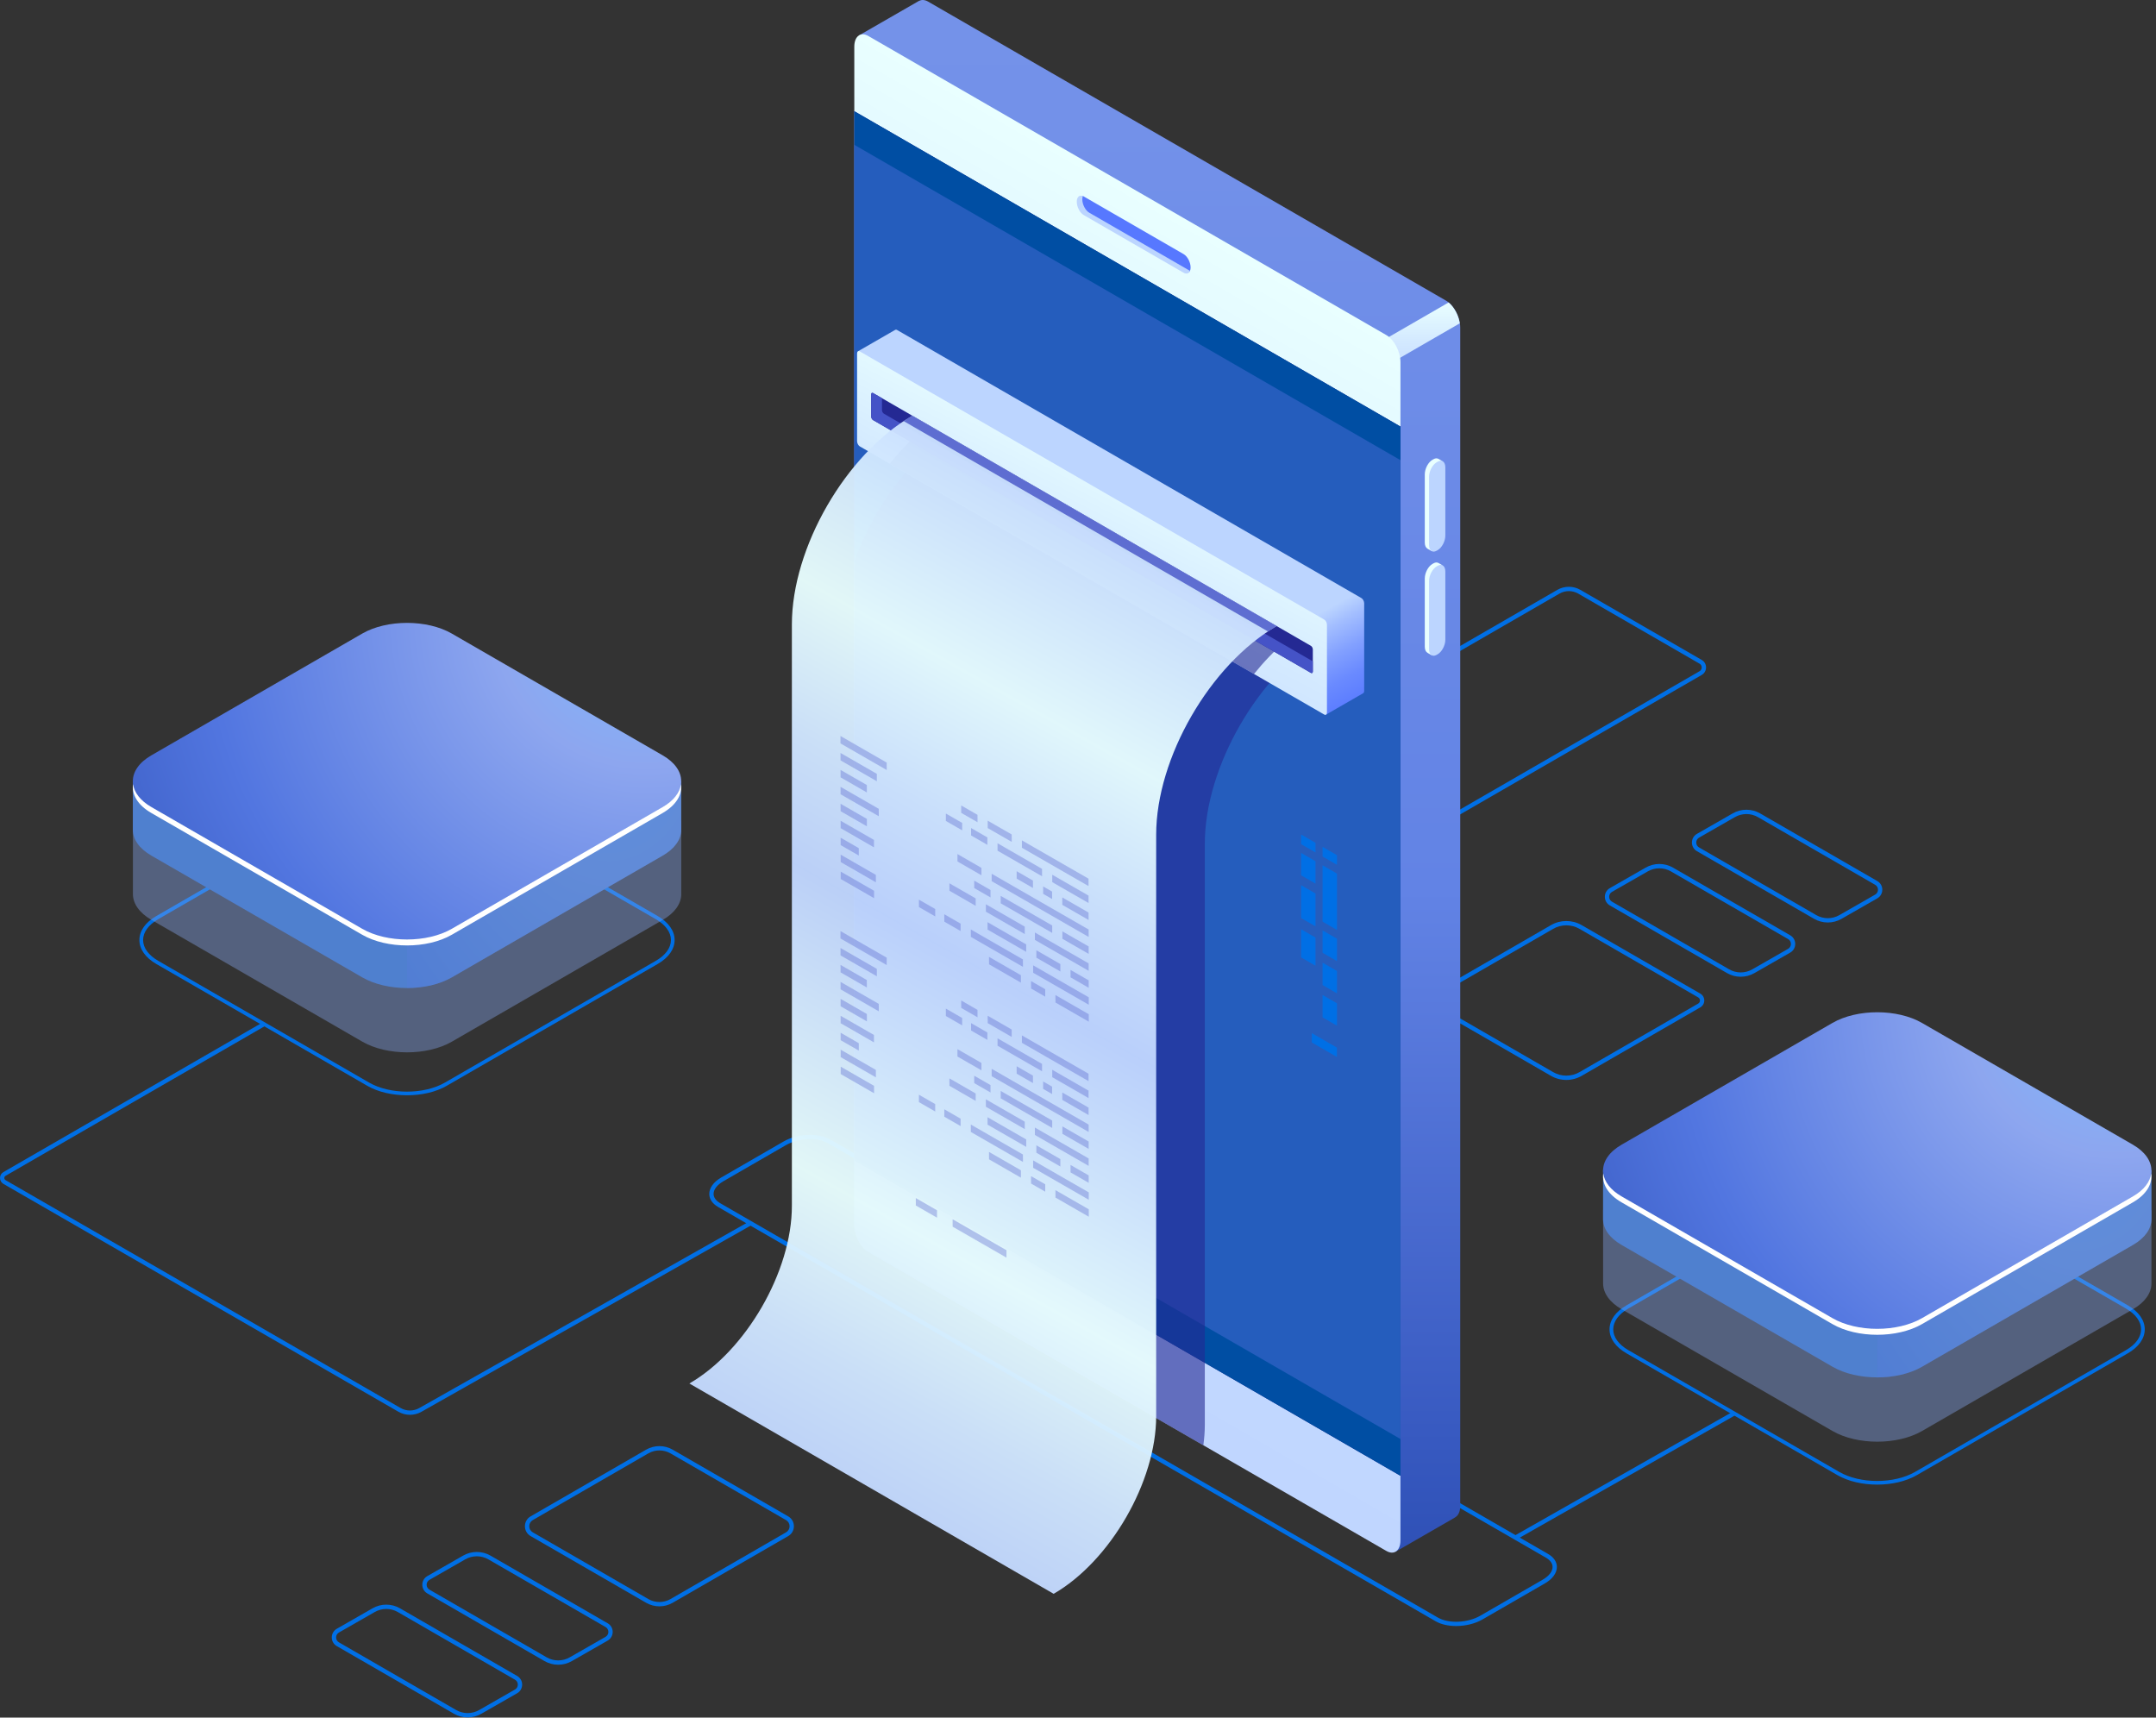 <svg width="413" height="329" viewBox="0 0 413 329" fill="none" xmlns="http://www.w3.org/2000/svg">
<rect x="0" y="0" width="413" height="329" fill="#333333" stroke="none"/>
<path d="M78.534 271.003C77.766 271.003 76.998 270.805 76.312 270.41L0.653 226.769C0.244 226.533 0 226.11 0 225.638C0 225.166 0.244 224.744 0.654 224.508L50.512 195.723L50.925 196.439L1.066 225.224C0.85 225.349 0.826 225.555 0.826 225.638C0.826 225.722 0.849 225.929 1.066 226.053L76.725 269.694C77.841 270.338 79.227 270.338 80.343 269.693L143.569 233.941L143.976 234.661L80.753 270.411C80.07 270.806 79.302 271.003 78.534 271.003Z" fill="#006FE5"/>
<path d="M278.938 311.459C277.474 311.459 276.073 311.162 275.028 310.559L137.55 231.186C136.465 230.559 135.867 229.672 135.867 228.689C135.867 227.533 136.704 226.387 138.162 225.544L150.129 218.635C152.764 217.114 156.776 216.957 159.072 218.283L296.55 297.656C297.636 298.282 298.233 299.169 298.233 300.153C298.233 301.309 297.397 302.455 295.938 303.297L283.971 310.206C282.535 311.034 280.691 311.459 278.938 311.459ZM155.161 218.196C153.559 218.196 151.864 218.588 150.541 219.351L138.575 226.26C137.379 226.951 136.693 227.836 136.693 228.689C136.693 229.365 137.144 229.997 137.962 230.469L275.44 309.843C277.51 311.039 281.152 310.88 283.558 309.489L295.525 302.58C296.721 301.89 297.408 301.005 297.408 300.152C297.408 299.476 296.956 298.844 296.138 298.372L158.66 218.998C157.727 218.46 156.475 218.196 155.161 218.196Z" fill="#006FE5"/>
<path d="M273.413 158.947C272.649 158.947 271.885 158.749 271.202 158.356L247.963 144.938C247.443 144.638 247.133 144.101 247.133 143.5C247.133 142.899 247.443 142.361 247.963 142.061L298.317 112.989C299.677 112.202 301.371 112.201 302.737 112.989L325.977 126.407C326.497 126.707 326.807 127.245 326.807 127.846C326.807 128.447 326.497 128.984 325.977 129.284L275.623 158.356C274.942 158.75 274.177 158.947 273.413 158.947ZM300.527 113.225C299.905 113.225 299.283 113.385 298.729 113.705L248.375 142.777C248.114 142.928 247.957 143.198 247.957 143.5C247.957 143.801 248.114 144.072 248.375 144.223L271.614 157.64C272.723 158.281 274.101 158.281 275.21 157.64L325.564 128.569C325.825 128.418 325.981 128.148 325.981 127.846C325.981 127.545 325.825 127.274 325.564 127.124L302.324 113.706C301.77 113.385 301.148 113.225 300.527 113.225Z" fill="#006FE5"/>
<path d="M300.044 206.861C299.029 206.861 298.015 206.6 297.108 206.077L274.375 192.951C273.901 192.677 273.617 192.186 273.617 191.639C273.617 191.091 273.901 190.6 274.375 190.326L297.107 177.202C298.918 176.157 301.167 176.157 302.978 177.202L325.711 190.327C326.185 190.602 326.469 191.092 326.469 191.64C326.469 192.187 326.185 192.678 325.711 192.952L302.978 206.077C302.073 206.601 301.059 206.861 300.044 206.861ZM300.043 177.245C299.171 177.245 298.299 177.469 297.521 177.919L274.788 191.044C274.573 191.169 274.444 191.391 274.444 191.641C274.444 191.89 274.572 192.113 274.788 192.237L297.522 205.363C299.077 206.262 301.011 206.262 302.566 205.363L325.298 192.238C325.514 192.113 325.643 191.891 325.643 191.641C325.643 191.392 325.515 191.169 325.298 191.045L302.565 177.919C301.787 177.468 300.915 177.245 300.043 177.245Z" fill="#006FE5"/>
<path d="M164.57 6.772L176.091 0.14L176.092 0.16C176.559 -0.083 177.148 -0.063 177.8 0.314L277.019 57.598C278.512 58.46 279.721 60.771 279.721 62.76V288.449C279.721 289.546 279.345 290.299 278.765 290.625L278.782 290.634L267.269 297.264L267.015 284.716L177.799 233.207C176.307 232.346 175.098 230.035 175.098 228.046V12.697C174.867 13.429 174.69 13.962 174.665 13.98C174.581 14.036 164.57 6.772 164.57 6.772Z" fill="url(#paint0_linear_3977_25704)"/>
<path d="M279.641 61.929L249.661 79.237L245.133 76.623L277.491 57.941C278.558 58.815 279.405 60.391 279.641 61.929Z" fill="url(#paint1_linear_3977_25704)"/>
<path d="M166.35 239.794L265.57 297.079C267.062 297.941 268.271 297.027 268.271 295.037V69.348C268.271 67.359 267.061 65.049 265.57 64.187L166.35 6.902C164.857 6.041 163.648 6.955 163.648 8.945V234.634C163.648 236.623 164.858 238.934 166.35 239.794Z" fill="url(#paint2_linear_3977_25704)"/>
<path d="M163.648 222.283L268.271 282.687V81.704L163.648 21.301V222.283Z" fill="#242993"/>
<path d="M163.648 222.283L268.271 282.687V81.704L163.648 21.301V222.283Z" fill="#004EA3"/>
<g opacity="0.51">
<path d="M163.648 215.235L268.271 275.639V88.142L163.648 27.738V215.235Z" fill="#486BD5"/>
</g>
<path d="M207.811 41.008L226.736 51.973C227.289 52.293 227.759 52.387 227.963 51.868C228.031 51.693 228.07 51.478 228.07 51.23C228.07 50.246 227.472 49.102 226.733 48.675L207.607 37.633C207.549 37.6 207.495 37.533 207.437 37.549C206.834 37.718 206.734 37.834 206.734 38.742L206.819 38.998C206.819 39.981 207.072 40.582 207.811 41.008Z" fill="#5778FF"/>
<path d="M207.43 37.556C207.362 37.73 207.324 37.944 207.324 38.19C207.324 39.174 207.923 40.319 208.661 40.745L227.786 51.787C227.846 51.821 227.903 51.84 227.96 51.864C227.756 52.386 227.282 52.56 226.728 52.24L207.603 41.198C206.864 40.772 206.266 39.628 206.266 38.644C206.267 37.738 206.774 37.292 207.43 37.556Z" fill="#BCD5FF"/>
<path d="M274.38 88.086L274.596 87.961C274.947 87.759 275.264 87.748 275.515 87.881L275.514 87.869L276.327 88.336L275.93 88.368C276.004 88.558 276.045 88.789 276.045 89.057V102.126C276.045 103.193 275.396 104.433 274.596 104.895L274.38 105.019C274.279 105.078 274.18 105.12 274.084 105.149L274.292 105.588L273.426 105.092L273.442 105.09C273.131 104.916 272.93 104.511 272.93 103.923V90.855C272.931 89.788 273.58 88.548 274.38 88.086Z" fill="#E9FFFF"/>
<path d="M275.199 105.49L275.415 105.365C276.215 104.903 276.865 103.663 276.865 102.596V89.528C276.865 88.461 276.215 87.969 275.415 88.432L275.199 88.556C274.399 89.019 273.75 90.258 273.75 91.325V104.394C273.75 105.461 274.399 105.952 275.199 105.49Z" fill="#BCD5FF"/>
<path d="M274.38 108.031L274.596 107.907C274.947 107.704 275.264 107.693 275.515 107.826L275.514 107.815L276.327 108.282L275.93 108.315C276.004 108.504 276.045 108.735 276.045 109.003V122.072C276.045 123.139 275.396 124.379 274.596 124.841L274.38 124.965C274.279 125.024 274.18 125.066 274.084 125.095L274.292 125.535L273.426 125.038L273.442 125.036C273.131 124.862 272.93 124.457 272.93 123.87V110.801C272.931 109.733 273.58 108.493 274.38 108.031Z" fill="#E9FFFF"/>
<path d="M275.199 125.436L275.415 125.311C276.215 124.849 276.865 123.609 276.865 122.542V109.473C276.865 108.406 276.215 107.915 275.415 108.377L275.199 108.502C274.399 108.964 273.75 110.204 273.75 111.27V124.339C273.75 125.407 274.399 125.897 275.199 125.436Z" fill="#BCD5FF"/>
<path opacity="0.6" d="M163.648 234.636V107.424C167.51 96.708 175.212 86.469 184.09 81.344L253.873 121.633C241.126 128.993 230.793 146.891 230.793 161.609V272.996C230.793 274.254 230.681 275.542 230.511 276.842L166.35 239.799C164.858 238.937 163.648 236.626 163.648 234.636Z" fill="#242993"/>
<path d="M164.383 67.273L171.483 63.184V63.19C171.577 63.129 171.7 63.125 171.837 63.205L260.795 114.564C261.086 114.732 261.321 115.182 261.321 115.569V132.362C261.321 132.548 261.264 132.682 261.175 132.756L261.178 132.758L261.172 132.762C261.165 132.767 261.158 132.77 261.151 132.774L253.979 136.904L253.922 128.791L171.837 81.399C171.547 81.231 171.312 80.781 171.312 80.394V74.631L164.383 67.273Z" fill="url(#paint3_linear_3977_25704)"/>
<path d="M164.705 85.508L253.663 136.867C253.953 137.035 254.189 136.857 254.189 136.47V119.677C254.189 119.29 253.953 118.84 253.663 118.673L164.705 67.313C164.415 67.146 164.18 67.324 164.18 67.711V84.504C164.18 84.89 164.416 85.341 164.705 85.508Z" fill="url(#paint4_linear_3977_25704)"/>
<path opacity="0.6" d="M176.977 82.106L246.242 122.833C244.102 124.677 242.074 126.787 240.214 129.102L170.438 88.816C172.446 86.315 174.647 84.049 176.977 82.106Z" fill="#242993"/>
<path d="M167.242 80.463L251.124 128.892C251.322 129.007 251.484 128.885 251.484 128.62V124.401C251.484 124.136 251.322 123.829 251.124 123.714L167.242 75.285C167.044 75.171 166.883 75.293 166.883 75.557V79.776C166.884 80.041 167.044 80.349 167.242 80.463Z" fill="#242993"/>
<path d="M167.242 75.285L168.948 76.271V78.548C168.948 78.813 169.109 79.12 169.308 79.235L251.484 126.68V128.621C251.484 128.886 251.322 129.007 251.124 128.893L167.242 80.464C167.044 80.349 166.883 80.042 166.883 79.777V75.558C166.883 75.293 167.044 75.171 167.242 75.285Z" fill="#4553C7"/>
<path opacity="0.96" d="M201.838 305.292L132.055 265.003C142.899 258.741 151.691 243.514 151.691 230.992V119.605C151.691 104.886 162.025 86.988 174.771 79.629L244.555 119.918C231.807 127.278 221.474 145.175 221.474 159.894V271.282C221.473 283.804 212.682 299.03 201.838 305.292Z" fill="url(#paint5_linear_3977_25704)"/>
<path opacity="0.8" d="M174.768 79.629L244.551 119.918C243.992 120.241 243.439 120.592 242.889 120.954L242.885 120.95L173.109 80.662C173.659 80.3 174.21 79.951 174.768 79.629Z" fill="#4553C7"/>
<path d="M253.352 164.063L256.104 165.653V163.808L253.352 162.219V164.063Z" fill="#006FE5"/>
<path d="M253.352 176.539L256.104 178.128V167.335L253.352 165.746V176.539Z" fill="#006FE5"/>
<path d="M253.352 182.503L256.104 184.092V179.808L253.352 178.219V182.503Z" fill="#006FE5"/>
<path d="M253.352 188.687L256.104 190.276V185.992L253.352 184.402V188.687Z" fill="#006FE5"/>
<path d="M249.242 167.664L251.994 169.253V164.968L249.242 163.379V167.664Z" fill="#006FE5"/>
<path d="M249.242 175.851L251.994 177.44V171.148L249.242 169.559V175.851Z" fill="#006FE5"/>
<path d="M249.242 183.393L251.994 184.981V179.585L249.242 177.996V183.393Z" fill="#006FE5"/>
<path d="M253.352 194.875L256.104 196.464V192.179L253.352 190.59V194.875Z" fill="#006FE5"/>
<path d="M249.242 161.696L251.994 163.285V161.441L249.242 159.852V161.696Z" fill="#006FE5"/>
<path d="M251.289 199.684L256.092 202.458V200.668L251.289 197.895V199.684Z" fill="#006FE5"/>
<path d="M331.944 270.395L290.086 294.172L290.494 294.89L332.352 271.113L331.944 270.395Z" fill="#006FE5"/>
<g opacity="0.32">
<path d="M195.753 199.746L208.52 207.087L208.518 205.666L195.75 198.324L195.753 199.746Z" fill="#4553C7"/>
<path d="M189.206 195.98L193.803 198.623L193.8 197.202L189.203 194.559L189.206 195.98Z" fill="#4553C7"/>
<path d="M184.127 193.062L187.251 194.859L187.248 193.437L184.125 191.641L184.127 193.062Z" fill="#4553C7"/>
<path d="M201.565 206.331L208.521 210.332L208.519 208.911L201.562 204.91L201.565 206.331Z" fill="#4553C7"/>
<path d="M191.089 200.308L199.614 205.21L199.612 203.789L191.086 198.887L191.089 200.308Z" fill="#4553C7"/>
<path d="M186.017 197.394L189.142 199.19L189.139 197.769L186.016 195.973L186.017 197.394Z" fill="#4553C7"/>
<path d="M181.189 194.617L184.313 196.412L184.311 194.991L181.188 193.195L181.189 194.617Z" fill="#4553C7"/>
<path d="M203.494 210.687L208.528 213.581L208.525 212.16L203.492 209.266L203.494 210.687Z" fill="#4553C7"/>
<path d="M199.822 208.574L201.543 209.563L201.54 208.142L199.82 207.152L199.822 208.574Z" fill="#4553C7"/>
<path d="M194.753 205.659L197.876 207.455L197.873 206.034L194.75 204.238L194.753 205.659Z" fill="#4553C7"/>
<path d="M189.964 206.144L208.542 216.827L208.539 215.406L189.961 204.723L189.964 206.144Z" fill="#4553C7"/>
<path d="M183.409 202.377L188.006 205.022L188.003 203.6L183.406 200.957L183.409 202.377Z" fill="#4553C7"/>
<path d="M203.51 217.179L208.543 220.073L208.541 218.652L203.508 215.758L203.51 217.179Z" fill="#4553C7"/>
<path d="M191.698 210.386L201.56 216.057L201.557 214.636L191.695 208.965L191.698 210.386Z" fill="#4553C7"/>
<path d="M186.62 207.468L189.744 209.265L189.741 207.844L186.617 206.047L186.62 207.468Z" fill="#4553C7"/>
<path d="M198.244 217.398L208.543 223.32L208.54 221.898L198.242 215.977L198.244 217.398Z" fill="#4553C7"/>
<path d="M188.854 211.995L196.302 216.279L196.299 214.857L188.852 210.574L188.854 211.995Z" fill="#4553C7"/>
<path d="M181.869 207.98L186.902 210.875L186.9 209.454L181.867 206.559L181.869 207.98Z" fill="#4553C7"/>
<path d="M205.073 224.566L208.551 226.566L208.548 225.145L205.07 223.145L205.073 224.566Z" fill="#4553C7"/>
<path d="M198.526 220.8L203.122 223.444L203.12 222.022L198.523 219.379L198.526 220.8Z" fill="#4553C7"/>
<path d="M189.174 215.421L196.581 219.681L196.579 218.259L189.172 214L189.174 215.421Z" fill="#4553C7"/>
<path d="M197.909 223.687L208.564 229.814L208.561 228.393L197.906 222.266L197.909 223.687Z" fill="#4553C7"/>
<path d="M185.971 216.824L195.954 222.564L195.952 221.143L185.969 215.402L185.971 216.824Z" fill="#4553C7"/>
<path d="M180.893 213.906L184.017 215.702L184.014 214.28L180.891 212.484L180.893 213.906Z" fill="#4553C7"/>
<path d="M176.026 211.109L179.15 212.905L179.148 211.484L176.023 209.688L176.026 211.109Z" fill="#4553C7"/>
<path d="M202.182 229.39L208.566 233.061L208.563 231.639L202.18 227.969L202.182 229.39Z" fill="#4553C7"/>
<path d="M169.855 184.855L161.002 179.765L161 178.344L169.852 183.435L169.855 184.855Z" fill="#4553C7"/>
<path d="M167.967 187.007L161.01 183.007L161.008 181.586L167.964 185.586L167.967 187.007Z" fill="#4553C7"/>
<path d="M166.051 189.148L161.018 186.253L161.016 184.832L166.049 187.726L166.051 189.148Z" fill="#4553C7"/>
<path d="M168.34 193.714L161.017 189.503L161.016 188.082L168.337 192.292L168.34 193.714Z" fill="#4553C7"/>
<path d="M166.059 195.645L161.026 192.749L161.023 191.328L166.057 194.223L166.059 195.645Z" fill="#4553C7"/>
<path d="M167.417 199.666L161.033 195.995L161.031 194.574L167.415 198.245L167.417 199.666Z" fill="#4553C7"/>
<path d="M164.512 201.241L161.034 199.242L161.031 197.82L164.51 199.82L164.512 201.241Z" fill="#4553C7"/>
<path d="M167.782 206.364L161.042 202.488L161.039 201.066L167.78 204.942L167.782 206.364Z" fill="#4553C7"/>
<path d="M167.433 209.408L161.049 205.738L161.047 204.316L167.43 207.987L167.433 209.408Z" fill="#4553C7"/>
<path d="M197.51 226.706L200.224 228.267L200.222 226.846L197.508 225.285L197.51 226.706Z" fill="#4553C7"/>
<path d="M189.456 222.07L195.566 225.584L195.564 224.163L189.453 220.648L189.456 222.07Z" fill="#4553C7"/>
<path d="M195.753 162.386L208.52 169.728L208.518 168.306L195.75 160.965L195.753 162.386Z" fill="#4553C7"/>
<path d="M189.206 158.617L193.803 161.26L193.8 159.839L189.203 157.195L189.206 158.617Z" fill="#4553C7"/>
<path d="M184.127 155.703L187.251 157.499L187.248 156.078L184.125 154.281L184.127 155.703Z" fill="#4553C7"/>
<path d="M201.565 168.972L208.521 172.973L208.519 171.551L201.562 167.551L201.565 168.972Z" fill="#4553C7"/>
<path d="M191.089 162.949L199.614 167.851L199.612 166.43L191.086 161.527L191.089 162.949Z" fill="#4553C7"/>
<path d="M186.017 160.031L189.142 161.827L189.139 160.405L186.016 158.609L186.017 160.031Z" fill="#4553C7"/>
<path d="M181.189 157.253L184.313 159.049L184.311 157.628L181.188 155.832L181.189 157.253Z" fill="#4553C7"/>
<path d="M203.494 173.324L208.528 176.219L208.525 174.797L203.492 171.902L203.494 173.324Z" fill="#4553C7"/>
<path d="M199.822 171.214L201.543 172.204L201.54 170.783L199.82 169.793L199.822 171.214Z" fill="#4553C7"/>
<path d="M194.753 168.296L197.876 170.093L197.873 168.672L194.75 166.875L194.753 168.296Z" fill="#4553C7"/>
<path d="M189.964 168.785L208.542 179.468L208.539 178.046L189.961 167.363L189.964 168.785Z" fill="#4553C7"/>
<path d="M183.409 165.015L188.006 167.658L188.003 166.237L183.406 163.594L183.409 165.015Z" fill="#4553C7"/>
<path d="M203.51 179.82L208.543 182.714L208.541 181.293L203.508 178.398L203.51 179.82Z" fill="#4553C7"/>
<path d="M191.698 173.027L201.56 178.698L201.557 177.276L191.695 171.605L191.698 173.027Z" fill="#4553C7"/>
<path d="M186.62 170.105L189.744 171.901L189.741 170.479L186.617 168.684L186.62 170.105Z" fill="#4553C7"/>
<path d="M198.244 180.038L208.543 185.96L208.54 184.539L198.242 178.617L198.244 180.038Z" fill="#4553C7"/>
<path d="M188.854 174.632L196.302 178.914L196.299 177.493L188.852 173.211L188.854 174.632Z" fill="#4553C7"/>
<path d="M181.869 170.617L186.902 173.511L186.9 172.09L181.867 169.195L181.869 170.617Z" fill="#4553C7"/>
<path d="M205.073 187.206L208.551 189.207L208.548 187.785L205.07 185.785L205.073 187.206Z" fill="#4553C7"/>
<path d="M198.526 183.441L203.122 186.084L203.12 184.664L198.523 182.02L198.526 183.441Z" fill="#4553C7"/>
<path d="M189.174 178.062L196.581 182.321L196.579 180.9L189.172 176.641L189.174 178.062Z" fill="#4553C7"/>
<path d="M197.909 186.328L208.564 192.454L208.561 191.033L197.906 184.906L197.909 186.328Z" fill="#4553C7"/>
<path d="M185.971 179.46L195.954 185.201L195.952 183.779L185.969 178.039L185.971 179.46Z" fill="#4553C7"/>
<path d="M180.893 176.546L184.017 178.342L184.014 176.921L180.891 175.125L180.893 176.546Z" fill="#4553C7"/>
<path d="M176.026 173.745L179.15 175.541L179.148 174.12L176.023 172.324L176.026 173.745Z" fill="#4553C7"/>
<path d="M202.182 192.027L208.566 195.697L208.563 194.276L202.18 190.605L202.182 192.027Z" fill="#4553C7"/>
<path d="M169.855 147.492L161.002 142.402L161 140.98L169.852 146.071L169.855 147.492Z" fill="#4553C7"/>
<path d="M167.967 149.648L161.01 145.647L161.008 144.227L167.964 148.226L167.967 149.648Z" fill="#4553C7"/>
<path d="M166.051 151.792L161.018 148.898L161.016 147.477L166.049 150.371L166.051 151.792Z" fill="#4553C7"/>
<path d="M168.34 156.349L161.017 152.14L161.016 150.719L168.337 154.929L168.34 156.349Z" fill="#4553C7"/>
<path d="M166.059 158.28L161.026 155.386L161.023 153.965L166.057 156.859L166.059 158.28Z" fill="#4553C7"/>
<path d="M167.417 162.307L161.033 158.636L161.031 157.215L167.415 160.886L167.417 162.307Z" fill="#4553C7"/>
<path d="M164.512 163.882L161.034 161.882L161.031 160.461L164.51 162.461L164.512 163.882Z" fill="#4553C7"/>
<path d="M167.782 169.004L161.042 165.128L161.039 163.707L167.78 167.583L167.782 169.004Z" fill="#4553C7"/>
<path d="M167.433 172.045L161.049 168.374L161.047 166.953L167.43 170.624L167.433 172.045Z" fill="#4553C7"/>
<path d="M197.51 189.347L200.224 190.908L200.222 189.487L197.508 187.926L197.51 189.347Z" fill="#4553C7"/>
<path d="M189.456 184.71L195.566 188.225L195.564 186.804L189.453 183.289L189.456 184.71Z" fill="#4553C7"/>
<path d="M182.487 234.968L192.799 240.898L192.796 239.477L182.484 233.547L182.487 234.968Z" fill="#4553C7"/>
<path d="M175.432 230.91L179.493 233.245L179.491 231.824L175.43 229.488L175.432 230.91Z" fill="#4553C7"/>
</g>
<path d="M126.316 307.689C125.438 307.689 124.561 307.462 123.778 307.01L101.644 294.231C100.962 293.836 100.555 293.131 100.555 292.343C100.555 291.555 100.962 290.849 101.645 290.455L123.777 277.677C125.343 276.774 127.288 276.774 128.854 277.677L150.987 290.456C151.669 290.85 152.076 291.555 152.077 292.343C152.077 293.131 151.67 293.837 150.987 294.232L128.854 307.01C128.072 307.462 127.194 307.689 126.316 307.689ZM126.315 277.824C125.581 277.824 124.846 278.014 124.191 278.392L102.058 291.17C101.635 291.414 101.382 291.853 101.382 292.342C101.382 292.832 101.635 293.271 102.058 293.514L124.192 306.294C125.504 307.051 127.132 307.051 128.443 306.294L150.575 293.515C150.999 293.271 151.252 292.833 151.252 292.342C151.252 291.853 150.998 291.415 150.575 291.171L128.442 278.392C127.785 278.014 127.05 277.824 126.315 277.824Z" fill="#006FE5"/>
<path d="M350.133 176.701C349.225 176.701 348.317 176.468 347.506 176L325.058 163.041C324.46 162.695 324.102 162.076 324.102 161.385C324.102 160.694 324.459 160.074 325.058 159.729L331.914 155.802C333.534 154.868 335.545 154.868 337.166 155.803L359.614 168.763C360.213 169.11 360.57 169.728 360.57 170.419C360.57 171.11 360.213 171.729 359.614 172.075L352.758 176.001C351.949 176.469 351.041 176.701 350.133 176.701ZM334.541 155.929C333.775 155.929 333.01 156.126 332.327 156.52L325.471 160.446C325.132 160.642 324.93 160.994 324.93 161.386C324.93 161.778 325.133 162.13 325.472 162.325L347.92 175.285C349.287 176.073 350.982 176.072 352.347 175.285L359.203 171.359C359.543 171.163 359.745 170.812 359.745 170.42C359.745 170.029 359.543 169.677 359.202 169.481L336.754 156.52C336.071 156.126 335.306 155.929 334.541 155.929Z" fill="#006FE5"/>
<path d="M333.452 187.093C332.544 187.093 331.636 186.859 330.826 186.391L308.378 173.432C307.779 173.085 307.422 172.466 307.422 171.775C307.422 171.084 307.779 170.465 308.378 170.119L315.234 166.194C316.854 165.258 318.866 165.258 320.486 166.194L342.934 179.154C343.533 179.501 343.89 180.119 343.89 180.81C343.89 181.501 343.533 182.12 342.934 182.466L336.078 186.392C335.267 186.86 334.36 187.093 333.452 187.093ZM317.859 166.32C317.093 166.32 316.328 166.517 315.646 166.911L308.79 170.836C308.451 171.033 308.249 171.384 308.249 171.776C308.249 172.168 308.451 172.52 308.791 172.716L331.239 185.675C332.605 186.463 334.299 186.463 335.665 185.675L342.522 181.749C342.861 181.554 343.063 181.203 343.063 180.811C343.063 180.419 342.861 180.068 342.521 179.872L320.073 166.911C319.389 166.516 318.624 166.32 317.859 166.32Z" fill="#006FE5"/>
<path d="M106.929 318.874C106.021 318.874 105.113 318.64 104.302 318.173L81.854 305.213C81.255 304.866 80.898 304.247 80.898 303.555C80.898 302.864 81.255 302.246 81.854 301.9L88.71 297.975C90.328 297.04 92.341 297.04 93.962 297.975L116.409 310.936C117.008 311.282 117.365 311.901 117.364 312.593C117.364 313.284 117.007 313.903 116.409 314.248L109.553 318.173C108.744 318.641 107.837 318.874 106.929 318.874ZM91.336 298.1C90.57 298.1 89.805 298.298 89.122 298.692L82.266 302.617C81.927 302.812 81.725 303.163 81.725 303.555C81.725 303.949 81.927 304.3 82.268 304.496L104.716 317.456C106.081 318.243 107.776 318.244 109.142 317.456L115.998 313.531C116.337 313.335 116.54 312.984 116.54 312.592C116.54 312.199 116.337 311.847 115.997 311.651L93.549 298.692C92.867 298.298 92.101 298.1 91.336 298.1Z" fill="#006FE5"/>
<path d="M89.584 328.964C88.676 328.965 87.767 328.73 86.957 328.263L64.51 315.302C63.912 314.956 63.555 314.337 63.555 313.647C63.555 312.955 63.912 312.337 64.51 311.99L71.366 308.065C72.985 307.129 74.998 307.13 76.617 308.065L99.065 321.025C99.663 321.37 100.021 321.989 100.021 322.68C100.021 323.372 99.663 323.991 99.065 324.337L92.208 328.263C91.4 328.731 90.492 328.964 89.584 328.964ZM73.991 308.19C73.226 308.19 72.461 308.387 71.779 308.782L64.922 312.707C64.583 312.903 64.38 313.254 64.38 313.647C64.38 314.038 64.584 314.39 64.923 314.585L87.371 327.546C88.737 328.334 90.432 328.334 91.797 327.546L98.654 323.621C98.992 323.424 99.195 323.072 99.195 322.68C99.195 322.288 98.992 321.936 98.652 321.742L76.204 308.782C75.521 308.387 74.756 308.19 73.991 308.19Z" fill="#006FE5"/>
<path d="M359.585 284.373C356.828 284.373 354.071 283.768 351.971 282.555L311.574 259.23C309.476 258.019 308.32 256.385 308.32 254.629C308.32 252.875 309.476 251.241 311.574 250.03L351.969 226.705C356.166 224.279 363 224.281 367.196 226.707L407.594 250.03C409.69 251.241 410.846 252.875 410.846 254.629C410.846 256.385 409.692 258.019 407.594 259.228L367.196 282.553C365.099 283.768 362.342 284.373 359.585 284.373ZM352.325 281.942C356.33 284.252 362.84 284.252 366.845 281.942L407.241 258.62C409.11 257.539 410.141 256.124 410.141 254.631C410.141 253.14 409.11 251.725 407.241 250.645L366.845 227.32C362.84 225.008 356.328 225.01 352.323 227.32L311.927 250.643C310.058 251.721 309.029 253.138 309.029 254.629C309.029 256.122 310.058 257.537 311.927 258.618L352.325 281.942Z" fill="#006FE5"/>
<path opacity="0.4" d="M412.131 245.68V231.846L409.599 230.439C408.884 234.758 403.799 237.605 399.549 238.196L370.602 255.122L357.969 259.684L317.648 238.878L318.58 238.338C315.134 236.729 313.278 233.047 311.413 229.688L308.699 231.307L307.086 231.76V245.827C307.086 247.621 308.268 249.414 310.633 250.78L351.031 274.105C355.761 276.835 363.458 276.835 368.188 274.105L408.584 250.782C410.91 249.438 412.093 247.682 412.129 245.917C412.131 245.84 412.127 245.76 412.125 245.68H412.131Z" fill="#85A5EE"/>
<path d="M412.124 233.367V224.213L409.591 222.806C408.876 227.126 403.791 229.973 399.541 230.565L370.594 247.491L357.961 252.053L317.641 231.243L318.572 230.706C315.127 229.096 313.27 225.414 311.406 222.055L308.691 223.674L307.078 224.128V233.514C307.078 235.307 308.261 237.1 310.626 238.466L351.023 261.789C355.753 264.519 363.451 264.519 368.18 261.789L408.576 238.466C410.902 237.122 412.085 235.366 412.122 233.602C412.124 233.524 412.119 233.444 412.117 233.365L412.124 233.367Z" fill="#4F80CF"/>
<path opacity="0.3" d="M399.552 230.568L370.605 247.494L359.609 251.464V263.84C362.716 263.84 365.824 263.158 368.189 261.792L408.585 238.469C410.911 237.125 412.093 235.369 412.13 233.605C412.132 233.527 412.128 233.447 412.126 233.368L412.132 233.37V224.216L409.818 222.93H409.577C408.787 227.184 403.763 229.982 399.552 230.568Z" fill="url(#paint6_radial_3977_25704)"/>
<path d="M351.023 252.492L310.626 229.17C305.896 226.439 305.896 221.995 310.626 219.265L351.021 195.942C355.751 193.212 363.446 193.212 368.178 195.942L408.576 219.265C413.306 221.995 413.306 226.439 408.576 229.17L368.18 252.492C363.448 255.223 355.753 255.223 351.023 252.492Z" fill="url(#paint7_radial_3977_25704)"/>
<path d="M408.573 229.164L368.178 252.486C363.448 255.217 355.75 255.217 351.021 252.486L310.623 229.164C308.509 227.943 307.343 226.38 307.118 224.781C306.84 226.76 308.007 228.794 310.623 230.304L351.021 253.628C355.75 256.359 363.448 256.359 368.178 253.628L408.573 230.306C411.19 228.794 412.356 226.762 412.078 224.783C411.853 226.38 410.687 227.943 408.573 229.164Z" fill="white"/>
<path d="M77.968 209.798C75.211 209.798 72.454 209.194 70.354 207.981L29.956 184.656C27.859 183.445 26.703 181.811 26.703 180.055C26.703 178.301 27.859 176.667 29.956 175.456L70.352 152.131C74.549 149.705 81.382 149.707 85.579 152.133L125.977 175.456C128.073 176.667 129.228 178.301 129.228 180.055C129.228 181.811 128.075 183.445 125.977 184.654L85.579 207.979C83.482 209.194 80.725 209.798 77.968 209.798ZM70.708 207.368C74.713 209.678 81.223 209.678 85.228 207.368L125.624 184.045C127.493 182.965 128.524 181.55 128.524 180.057C128.524 178.566 127.493 177.151 125.624 176.07L85.228 152.746C81.223 150.434 74.71 150.436 70.706 152.746L30.31 176.068C28.441 177.147 27.412 178.564 27.412 180.055C27.412 181.548 28.441 182.963 30.31 184.043L70.708 207.368Z" fill="#006FE5"/>
<path opacity="0.4" d="M130.506 171.102V157.268L127.974 155.861C127.259 160.18 122.174 163.027 117.924 163.617L88.977 180.544L76.344 185.106L36.023 164.3L36.955 163.76C33.509 162.151 31.653 158.469 29.788 155.109L27.074 156.729L25.461 157.182V171.249C25.461 173.042 26.643 174.836 29.008 176.202L69.406 199.526C74.136 202.257 81.833 202.257 86.563 199.526L126.959 176.204C129.285 174.86 130.468 173.104 130.504 171.339C130.506 171.262 130.502 171.182 130.5 171.102H130.506Z" fill="#85A5EE"/>
<path d="M130.491 158.789V149.635L127.958 148.228C127.244 152.547 122.158 155.394 117.908 155.987L88.962 172.913L76.328 177.475L36.008 156.665L36.939 156.128C33.494 154.518 31.637 150.836 29.773 147.477L27.059 149.096L25.445 149.549V158.936C25.445 160.729 26.628 162.522 28.993 163.888L69.391 187.211C74.12 189.941 81.818 189.941 86.548 187.211L126.943 163.888C129.27 162.544 130.452 160.788 130.489 159.023C130.491 158.946 130.487 158.866 130.485 158.787L130.491 158.789Z" fill="#4F80CF"/>
<path opacity="0.3" d="M117.919 155.99L88.972 172.916L77.977 176.886V189.262C81.083 189.262 84.191 188.58 86.556 187.214L126.952 163.891C129.278 162.547 130.461 160.791 130.497 159.026C130.499 158.949 130.495 158.869 130.493 158.79L130.499 158.792V149.638L128.185 148.352H127.944C127.154 152.606 122.13 155.403 117.919 155.99Z" fill="url(#paint8_radial_3977_25704)"/>
<path d="M69.391 177.91L28.993 154.588C24.263 151.857 24.263 147.413 28.993 144.683L69.388 121.36C74.118 118.63 81.814 118.63 86.546 121.36L126.943 144.683C131.673 147.413 131.673 151.857 126.943 154.588L86.547 177.91C81.816 180.641 74.12 180.641 69.391 177.91Z" fill="url(#paint9_radial_3977_25704)"/>
<path d="M126.941 154.586L86.545 177.908C81.815 180.639 74.118 180.639 69.388 177.908L28.99 154.586C26.876 153.365 25.71 151.802 25.485 150.203C25.208 152.182 26.374 154.216 28.99 155.725L69.388 179.05C74.118 181.78 81.815 181.78 86.545 179.05L126.941 155.727C129.557 154.216 130.723 152.184 130.445 150.205C130.22 151.802 129.054 153.365 126.941 154.586Z" fill="white"/>
<defs>
<linearGradient id="paint0_linear_3977_25704" x1="222" y1="-22" x2="222" y2="330" gradientUnits="userSpaceOnUse">
<stop stop-color="#7593EA"/>
<stop offset="0.13" stop-color="#7391E9"/>
<stop offset="0.547" stop-color="#6283E5"/>
<stop offset="0.848" stop-color="#3759C0"/>
<stop offset="1" stop-color="#2243A6"/>
</linearGradient>
<linearGradient id="paint1_linear_3977_25704" x1="262.387" y1="79.238" x2="262.387" y2="57.942" gradientUnits="userSpaceOnUse">
<stop stop-color="#C0D6FF"/>
<stop offset="0.298" stop-color="#C5DBFF"/>
<stop offset="0.649" stop-color="#D3E9FF"/>
<stop offset="1" stop-color="#E9FFFF"/>
</linearGradient>
<linearGradient id="paint2_linear_3977_25704" x1="215.96" y1="268.438" x2="316.808" y2="93.77" gradientUnits="userSpaceOnUse">
<stop stop-color="#C0D6FF"/>
<stop offset="0.298" stop-color="#C5DBFF"/>
<stop offset="0.649" stop-color="#D3E9FF"/>
<stop offset="1" stop-color="#E9FFFF"/>
</linearGradient>
<linearGradient id="paint3_linear_3977_25704" x1="243.711" y1="147.311" x2="196.647" y2="62.565" gradientUnits="userSpaceOnUse">
<stop stop-color="#5778FF"/>
<stop offset="0.04" stop-color="#5C7DFF"/>
<stop offset="0.087" stop-color="#6A8AFF"/>
<stop offset="0.137" stop-color="#82A0FF"/>
<stop offset="0.19" stop-color="#A3BEFF"/>
<stop offset="0.224" stop-color="#BCD5FF"/>
</linearGradient>
<linearGradient id="paint4_linear_3977_25704" x1="185.898" y1="147.612" x2="217.224" y2="86.373" gradientUnits="userSpaceOnUse">
<stop stop-color="#C0D6FF"/>
<stop offset="0.298" stop-color="#C5DBFF"/>
<stop offset="0.649" stop-color="#D3E9FF"/>
<stop offset="1" stop-color="#E9FFFF"/>
</linearGradient>
<linearGradient id="paint5_linear_3977_25704" x1="140.295" y1="276.655" x2="238.459" y2="102.718" gradientUnits="userSpaceOnUse">
<stop stop-color="#C0D6FF"/>
<stop offset="0.12" stop-color="#D0E6FF"/>
<stop offset="0.263" stop-color="#E9FFFF"/>
<stop offset="0.514" stop-color="#C0D6FF"/>
<stop offset="0.624" stop-color="#D0E6FF"/>
<stop offset="0.755" stop-color="#E9FFFF"/>
<stop offset="1" stop-color="#C0D6FF"/>
</linearGradient>
<radialGradient id="paint6_radial_3977_25704" cx="0" cy="0" r="1" gradientUnits="userSpaceOnUse" gradientTransform="translate(398.517 216.722) rotate(-178.196) scale(135.154 181.796)">
<stop stop-color="#7DBCFF"/>
<stop offset="0.14" stop-color="#8DA6EF"/>
<stop offset="0.403" stop-color="#5276E0"/>
<stop offset="0.76" stop-color="#1E3FA1"/>
<stop offset="1" stop-color="#172F78"/>
</radialGradient>
<radialGradient id="paint7_radial_3977_25704" cx="0" cy="0" r="1" gradientUnits="userSpaceOnUse" gradientTransform="translate(404.886 192.257) rotate(-178.229) scale(206.452 205.831)">
<stop stop-color="#7DBCFF"/>
<stop offset="0.14" stop-color="#8DA6EF"/>
<stop offset="0.403" stop-color="#5276E0"/>
<stop offset="0.76" stop-color="#1E3FA1"/>
<stop offset="1" stop-color="#172F78"/>
</radialGradient>
<radialGradient id="paint8_radial_3977_25704" cx="0" cy="0" r="1" gradientUnits="userSpaceOnUse" gradientTransform="translate(116.884 142.144) rotate(-178.196) scale(135.154 181.796)">
<stop stop-color="#7DBCFF"/>
<stop offset="0.14" stop-color="#8DA6EF"/>
<stop offset="0.403" stop-color="#5276E0"/>
<stop offset="0.76" stop-color="#1E3FA1"/>
<stop offset="1" stop-color="#172F78"/>
</radialGradient>
<radialGradient id="paint9_radial_3977_25704" cx="0" cy="0" r="1" gradientUnits="userSpaceOnUse" gradientTransform="translate(123.254 117.675) rotate(-178.229) scale(206.452 205.831)">
<stop stop-color="#7DBCFF"/>
<stop offset="0.14" stop-color="#8DA6EF"/>
<stop offset="0.403" stop-color="#5276E0"/>
<stop offset="0.76" stop-color="#1E3FA1"/>
<stop offset="1" stop-color="#172F78"/>
</radialGradient>
</defs>
</svg>
